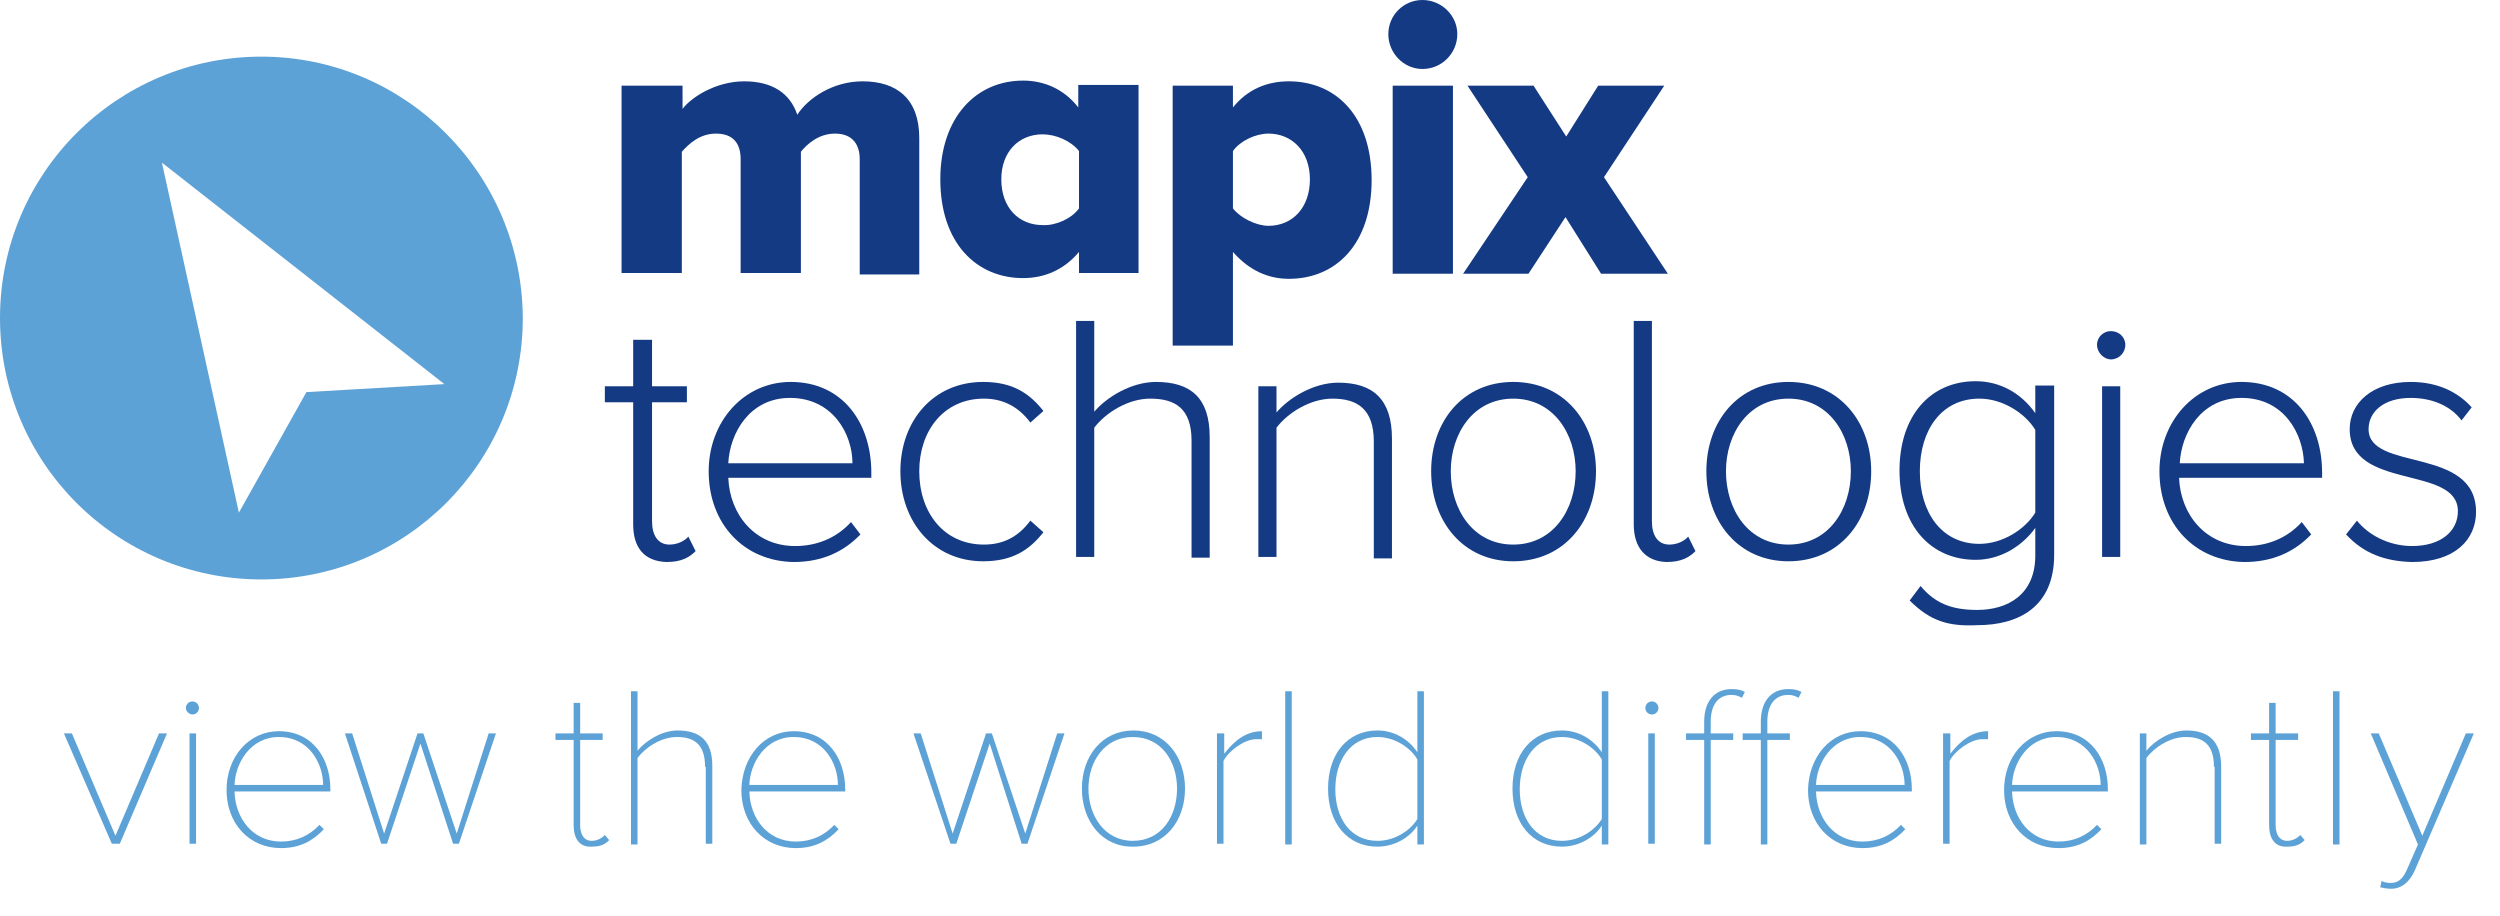 <?xml version="1.0" encoding="utf-8"?>
<!-- Generator: Adobe Illustrator 22.0.1, SVG Export Plug-In . SVG Version: 6.00 Build 0)  -->
<svg version="1.1" id="Layer_1" xmlns="http://www.w3.org/2000/svg" xmlns:xlink="http://www.w3.org/1999/xlink" x="0px" y="0px"
	 width="344.3px" height="126.2px" viewBox="0 0 344.3 126.2" style="enable-background:new 0 0 344.3 126.2;" xml:space="preserve"
	>
<style type="text/css">
	.st0{fill:#143A84;}
	.st1{fill:#5DA2D7;}
</style>
<g>
	<g>
		<path class="st0" d="M118.4,37.7V21.9c0-2-1-3.5-3.4-3.5c-2.3,0-3.9,1.5-4.7,2.5v16.7h-8.3V21.9c0-2-0.9-3.5-3.4-3.5
			c-2.3,0-3.8,1.5-4.7,2.5v16.7h-8.3V11.8H94V15c1.1-1.5,4.5-3.8,8.5-3.8c3.8,0,6.3,1.6,7.3,4.6c1.5-2.3,4.9-4.6,9-4.6
			c4.8,0,7.8,2.5,7.8,7.8v18.8H118.4z"/>
		<path class="st0" d="M148.6,37.7v-3c-2.1,2.5-4.8,3.6-7.7,3.6c-6.4,0-11.4-4.8-11.4-13.6c0-8.5,4.9-13.6,11.4-13.6
			c2.8,0,5.6,1.1,7.6,3.7v-3.1h8.3v25.9H148.6z M148.6,28.7v-7.9c-1.1-1.4-3.2-2.3-5-2.3c-3.3,0-5.7,2.4-5.7,6.2
			c0,3.9,2.4,6.3,5.7,6.3C145.4,31.1,147.6,30.1,148.6,28.7z"/>
		<path class="st0" d="M169.8,34.7v12.9h-8.3V11.8h8.3v3c2-2.5,4.7-3.6,7.7-3.6c6.5,0,11.4,4.8,11.4,13.6c0,8.8-4.9,13.6-11.4,13.6
			C174.6,38.4,172,37.2,169.8,34.7z M180.4,24.7c0-3.9-2.5-6.3-5.7-6.3c-1.8,0-3.9,1-4.9,2.4v7.9c1,1.3,3.2,2.4,4.9,2.4
			C178,31.1,180.4,28.6,180.4,24.7z"/>
		<path class="st0" d="M191.2,4.7c0-2.6,2.1-4.7,4.7-4.7c2.6,0,4.8,2.1,4.8,4.7c0,2.6-2.1,4.8-4.8,4.8
			C193.3,9.5,191.2,7.3,191.2,4.7z M191.8,37.7V11.8h8.3v25.9H191.8z"/>
		<path class="st0" d="M220.5,37.7l-4.9-7.8l-5.1,7.8h-9l8.9-13.3l-8.3-12.6h9.1l4.5,7l4.4-7h9.1l-8.3,12.6l8.8,13.3H220.5z"/>
		<path class="st0" d="M87.2,72.2V55.4h-3.9v-2.2h3.9v-6.4h2.6v6.4h4.8v2.2h-4.8v16.4c0,1.9,0.8,3.2,2.4,3.2c1.1,0,2.1-0.5,2.6-1.1
			l1,2c-0.9,0.9-2,1.5-4,1.5C88.7,77.3,87.2,75.4,87.2,72.2z"/>
		<path class="st0" d="M97.6,64.9c0-6.8,4.8-12.3,11.3-12.3c7.2,0,11.1,5.7,11.1,12.5v0.7h-19.7c0.2,5.1,3.7,9.4,9.2,9.4
			c3,0,5.7-1.1,7.7-3.3l1.3,1.7c-2.3,2.4-5.3,3.8-9.2,3.8C102.5,77.3,97.6,72.2,97.6,64.9z M108.8,54.8c-5.6,0-8.3,4.9-8.5,9h17.1
			C117.4,59.8,114.7,54.8,108.8,54.8z"/>
		<path class="st0" d="M124,64.9c0-6.9,4.5-12.3,11.4-12.3c4.1,0,6.4,1.6,8.3,4l-1.8,1.6c-1.7-2.3-3.9-3.3-6.4-3.3
			c-5.5,0-8.9,4.4-8.9,10c0,5.7,3.4,10.1,8.9,10.1c2.6,0,4.7-1,6.4-3.3l1.8,1.6c-1.9,2.4-4.2,4-8.3,4C128.5,77.3,124,71.8,124,64.9z
			"/>
		<path class="st0" d="M164.1,76.7v-16c0-4.5-2.3-5.8-5.7-5.8c-3,0-6.1,1.9-7.7,4v17.8h-2.5V44.2h2.5v12.5c1.7-2,5.1-4.1,8.5-4.1
			c4.8,0,7.4,2.2,7.4,7.6v16.6H164.1z"/>
		<path class="st0" d="M189.2,76.7V60.8c0-4.5-2.3-5.9-5.7-5.9c-3,0-6.1,1.9-7.7,4v17.8h-2.5V53.2h2.5v3.6c1.7-2,5.1-4.1,8.5-4.1
			c4.8,0,7.4,2.3,7.4,7.7v16.5H189.2z"/>
		<path class="st0" d="M197.1,64.9c0-6.9,4.4-12.3,11.3-12.3c7,0,11.4,5.5,11.4,12.3c0,6.9-4.4,12.4-11.4,12.4
			C201.5,77.3,197.1,71.8,197.1,64.9z M217,64.9c0-5.2-3.1-10-8.6-10c-5.5,0-8.6,4.8-8.6,10c0,5.3,3.1,10.1,8.6,10.1
			C213.9,75,217,70.2,217,64.9z"/>
		<path class="st0" d="M225,72.2v-28h2.5v27.6c0,1.9,0.8,3.2,2.4,3.2c1.1,0,2.1-0.5,2.6-1.1l1,2c-0.9,0.9-2,1.5-4,1.5
			C226.6,77.3,225,75.4,225,72.2z"/>
		<path class="st0" d="M235,64.9c0-6.9,4.4-12.3,11.3-12.3c7,0,11.4,5.5,11.4,12.3c0,6.9-4.4,12.4-11.4,12.4
			C239.4,77.3,235,71.8,235,64.9z M254.9,64.9c0-5.2-3.1-10-8.6-10c-5.5,0-8.6,4.8-8.6,10c0,5.3,3.1,10.1,8.6,10.1
			C251.8,75,254.9,70.2,254.9,64.9z"/>
		<path class="st0" d="M263,82.7l1.5-2c2,2.4,4.3,3.3,7.8,3.3c4.2,0,8-2.1,8-7.5v-3.8c-1.7,2.4-4.7,4.4-8.2,4.4
			c-6.2,0-10.5-4.7-10.5-12.3c0-7.5,4.2-12.3,10.5-12.3c3.4,0,6.3,1.7,8.2,4.4v-3.8h2.6v23.3c0,7.2-4.9,9.7-10.6,9.7
			C268.3,86.3,265.8,85.5,263,82.7z M280.3,70.6V59.2c-1.4-2.3-4.5-4.3-7.7-4.3c-5.2,0-8.2,4.3-8.2,10c0,5.7,3,10,8.2,10
			C275.8,74.9,278.9,72.9,280.3,70.6z"/>
		<path class="st0" d="M288.8,47.5c0-1.1,0.9-1.9,1.9-1.9c1.1,0,2,0.8,2,1.9c0,1.1-0.9,2-2,2C289.8,49.5,288.8,48.6,288.8,47.5z
			 M289.5,76.7V53.2h2.5v23.5H289.5z"/>
		<path class="st0" d="M297.4,64.9c0-6.8,4.8-12.3,11.3-12.3c7.2,0,11.1,5.7,11.1,12.5v0.7h-19.7c0.2,5.1,3.7,9.4,9.2,9.4
			c3,0,5.7-1.1,7.7-3.3l1.3,1.7c-2.3,2.4-5.3,3.8-9.2,3.8C302.3,77.3,297.4,72.2,297.4,64.9z M308.7,54.8c-5.6,0-8.3,4.9-8.5,9h17.1
			C317.2,59.8,314.6,54.8,308.7,54.8z"/>
		<path class="st0" d="M323.1,73.6l1.5-1.9c1.5,1.9,4.3,3.5,7.6,3.5c3.9,0,6.3-2,6.3-4.8c0-6.4-14.9-2.8-14.9-11.3
			c0-3.6,3.1-6.5,8.4-6.5c4,0,6.7,1.6,8.4,3.5l-1.4,1.8c-1.4-1.9-3.9-3.1-7-3.1c-3.7,0-5.8,1.9-5.8,4.3c0,5.9,14.8,2.3,14.8,11.4
			c0,3.8-2.9,6.9-8.8,6.9C328.4,77.3,325.5,76.2,323.1,73.6z"/>
	</g>
	<g>
		<path class="st1" d="M36,7.8c-19.9,0-36,16.1-36,36c0,19.9,16.1,36,36,36c19.9,0,36-16.1,36-36C71.9,23.9,55.8,7.8,36,7.8z
			 M42.2,54l-9.3,16.6L22.3,22.4l38.9,30.5L42.2,54z"/>
		<g>
			<path class="st1" d="M8.8,101h1.1l6,14.1l6-14.1H23l-6.5,15.2h-1.1L8.8,101z"/>
			<path class="st1" d="M25.6,97.5c0-0.5,0.4-0.9,0.9-0.9c0.5,0,0.9,0.4,0.9,0.9c0,0.5-0.4,0.9-0.9,0.9C26.1,98.4,25.6,98,25.6,97.5
				z M26.1,101H27v15.2h-0.9V101z"/>
			<path class="st1" d="M38.4,100.7c4.7,0,7.1,3.8,7.1,8v0.3H32.3c0.1,3.7,2.5,6.9,6.4,6.9c2.1,0,3.9-0.8,5.3-2.3l0.6,0.6
				c-1.5,1.6-3.3,2.6-5.9,2.6c-4.4,0-7.5-3.4-7.5-8C31.2,104.2,34.3,100.7,38.4,100.7z M32.3,108.1h12.2c0-2.9-1.9-6.6-6.1-6.6
				C34.5,101.5,32.4,105.1,32.3,108.1z"/>
			<path class="st1" d="M57.9,102.4l-4.6,13.8h-0.8L47.5,101h1l4.4,13.8l4.6-13.8h0.8l4.6,13.8l4.4-13.8h1l-5.1,15.2h-0.8
				L57.9,102.4z"/>
			<path class="st1" d="M79,113.6v-11.7h-2.5V101H79v-4.2h0.9v4.2H83v0.9h-3.1v11.7c0,1.3,0.5,2.2,1.6,2.2c0.8,0,1.4-0.4,1.8-0.8
				l0.6,0.7c-0.6,0.6-1.2,0.9-2.4,0.9C79.8,116.7,79,115.5,79,113.6z"/>
			<path class="st1" d="M97.1,105.6c0-3.2-1.6-4.1-3.9-4.1c-2.1,0-4.3,1.4-5.4,2.9v11.9h-0.9V95.2h0.9v8.2c1.1-1.4,3.4-2.8,5.5-2.8
				c3,0,4.8,1.3,4.8,4.9v10.7h-0.9V105.6z"/>
			<path class="st1" d="M109.3,100.7c4.7,0,7.1,3.8,7.1,8v0.3h-13.2c0.1,3.7,2.5,6.9,6.4,6.9c2.1,0,3.9-0.8,5.3-2.3l0.6,0.6
				c-1.5,1.6-3.3,2.6-5.9,2.6c-4.4,0-7.5-3.4-7.5-8C102.2,104.2,105.2,100.7,109.3,100.7z M103.2,108.1h12.2c0-2.9-1.9-6.6-6.1-6.6
				C105.4,101.5,103.3,105.1,103.2,108.1z"/>
			<path class="st1" d="M136.3,102.4l-4.6,13.8h-0.8l-5.1-15.2h1l4.4,13.8l4.6-13.8h0.8l4.6,13.8l4.4-13.8h1l-5.1,15.2h-0.8
				L136.3,102.4z"/>
			<path class="st1" d="M149,108.6c0-4.5,2.8-8,7.1-8c4.3,0,7.1,3.5,7.1,8c0,4.5-2.8,8-7.1,8C151.8,116.7,149,113.1,149,108.6z
				 M162.1,108.6c0-3.7-2.1-7.1-6.1-7.1c-3.9,0-6.1,3.4-6.1,7.1c0,3.7,2.2,7.2,6.1,7.2C160,115.8,162.1,112.4,162.1,108.6z"/>
			<path class="st1" d="M167.7,101h0.9v2.8c1.4-1.8,3-3.1,5.2-3.1v1.1c-0.3,0-0.5,0-0.8,0c-1.6,0-3.8,1.6-4.5,3v11.4h-0.9V101z"/>
			<path class="st1" d="M177,95.2h0.9v21.1H177V95.2z"/>
			<path class="st1" d="M195.2,113.7c-1,1.6-3.1,2.9-5.5,2.9c-4.1,0-6.8-3.2-6.8-8c0-4.8,2.7-8,6.8-8c2.3,0,4.3,1.2,5.5,3v-8.4h0.9
				v21.1h-0.9V113.7z M195.2,104.6c-0.9-1.6-3.1-3.1-5.5-3.1c-3.7,0-5.8,3.2-5.8,7.2c0,4,2.1,7.1,5.8,7.1c2.4,0,4.5-1.4,5.5-3V104.6
				z"/>
			<path class="st1" d="M220.6,113.7c-1,1.6-3.1,2.9-5.5,2.9c-4.1,0-6.8-3.2-6.8-8c0-4.8,2.7-8,6.8-8c2.3,0,4.3,1.2,5.5,3v-8.4h0.9
				v21.1h-0.9V113.7z M220.6,104.6c-0.9-1.6-3.1-3.1-5.5-3.1c-3.7,0-5.8,3.2-5.8,7.2c0,4,2.1,7.1,5.8,7.1c2.4,0,4.5-1.4,5.5-3V104.6
				z"/>
			<path class="st1" d="M226.6,97.5c0-0.5,0.4-0.9,0.9-0.9c0.5,0,0.9,0.4,0.9,0.9c0,0.5-0.4,0.9-0.9,0.9
				C227,98.4,226.6,98,226.6,97.5z M227,101h0.9v15.2H227V101z"/>
			<path class="st1" d="M234.7,101.9h-2.5V101h2.5v-1.6c0-2.8,1.4-4.5,3.8-4.5c0.7,0,1.3,0.1,1.8,0.4l-0.4,0.8
				c-0.4-0.2-0.8-0.4-1.4-0.4c-1.9,0-2.9,1.4-2.9,3.7v1.6h3.1v0.9h-3.1v14.4h-0.9V101.9z M242.5,101.9H240V101h2.5v-1.6
				c0-2.8,1.4-4.5,3.8-4.5c0.7,0,1.3,0.1,1.8,0.4l-0.4,0.8c-0.4-0.2-0.8-0.4-1.4-0.4c-1.9,0-2.9,1.4-2.9,3.7v1.6h3.1v0.9h-3.1v14.4
				h-0.9V101.9z"/>
			<path class="st1" d="M256.2,100.7c4.7,0,7.1,3.8,7.1,8v0.3h-13.2c0.1,3.7,2.5,6.9,6.4,6.9c2.1,0,3.9-0.8,5.3-2.3l0.6,0.6
				c-1.5,1.6-3.3,2.6-5.9,2.6c-4.4,0-7.5-3.4-7.5-8C249.1,104.2,252.1,100.7,256.2,100.7z M250.1,108.1h12.2c0-2.9-1.9-6.6-6.1-6.6
				C252.3,101.5,250.2,105.1,250.1,108.1z"/>
			<path class="st1" d="M267.7,101h0.9v2.8c1.4-1.8,3-3.1,5.2-3.1v1.1c-0.3,0-0.5,0-0.8,0c-1.6,0-3.8,1.6-4.5,3v11.4h-0.9V101z"/>
			<path class="st1" d="M283.2,100.7c4.7,0,7.1,3.8,7.1,8v0.3h-13.2c0.1,3.7,2.5,6.9,6.4,6.9c2.1,0,3.9-0.8,5.3-2.3l0.6,0.6
				c-1.5,1.6-3.3,2.6-5.9,2.6c-4.4,0-7.5-3.4-7.5-8C276,104.2,279.1,100.7,283.2,100.7z M277.1,108.1h12.2c0-2.9-1.9-6.6-6.1-6.6
				C279.3,101.5,277.2,105.1,277.1,108.1z"/>
			<path class="st1" d="M304.9,105.6c0-3.2-1.6-4.1-3.9-4.1c-2.1,0-4.3,1.4-5.4,2.9v11.9h-0.9V101h0.9v2.4c1.1-1.4,3.4-2.8,5.5-2.8
				c3,0,4.8,1.4,4.8,5v10.6h-0.9V105.6z"/>
			<path class="st1" d="M312.5,113.6v-11.7h-2.5V101h2.5v-4.2h0.9v4.2h3.1v0.9h-3.1v11.7c0,1.3,0.5,2.2,1.6,2.2
				c0.8,0,1.4-0.4,1.8-0.8l0.6,0.7c-0.6,0.6-1.2,0.9-2.4,0.9C313.3,116.7,312.5,115.5,312.5,113.6z"/>
			<path class="st1" d="M321.3,95.2h0.9v21.1h-0.9V95.2z"/>
			<path class="st1" d="M329.2,121.6c1,0,1.7-0.4,2.4-2.1l1.4-3.2l-6.5-15.3h1.1l6,14.1l6-14.1h1.1l-8.1,18.8
				c-0.7,1.6-1.8,2.6-3.3,2.6c-0.5,0-1.1-0.1-1.5-0.2l0.2-0.9C328.2,121.5,328.8,121.6,329.2,121.6z"/>
		</g>
	</g>
</g>
</svg>
